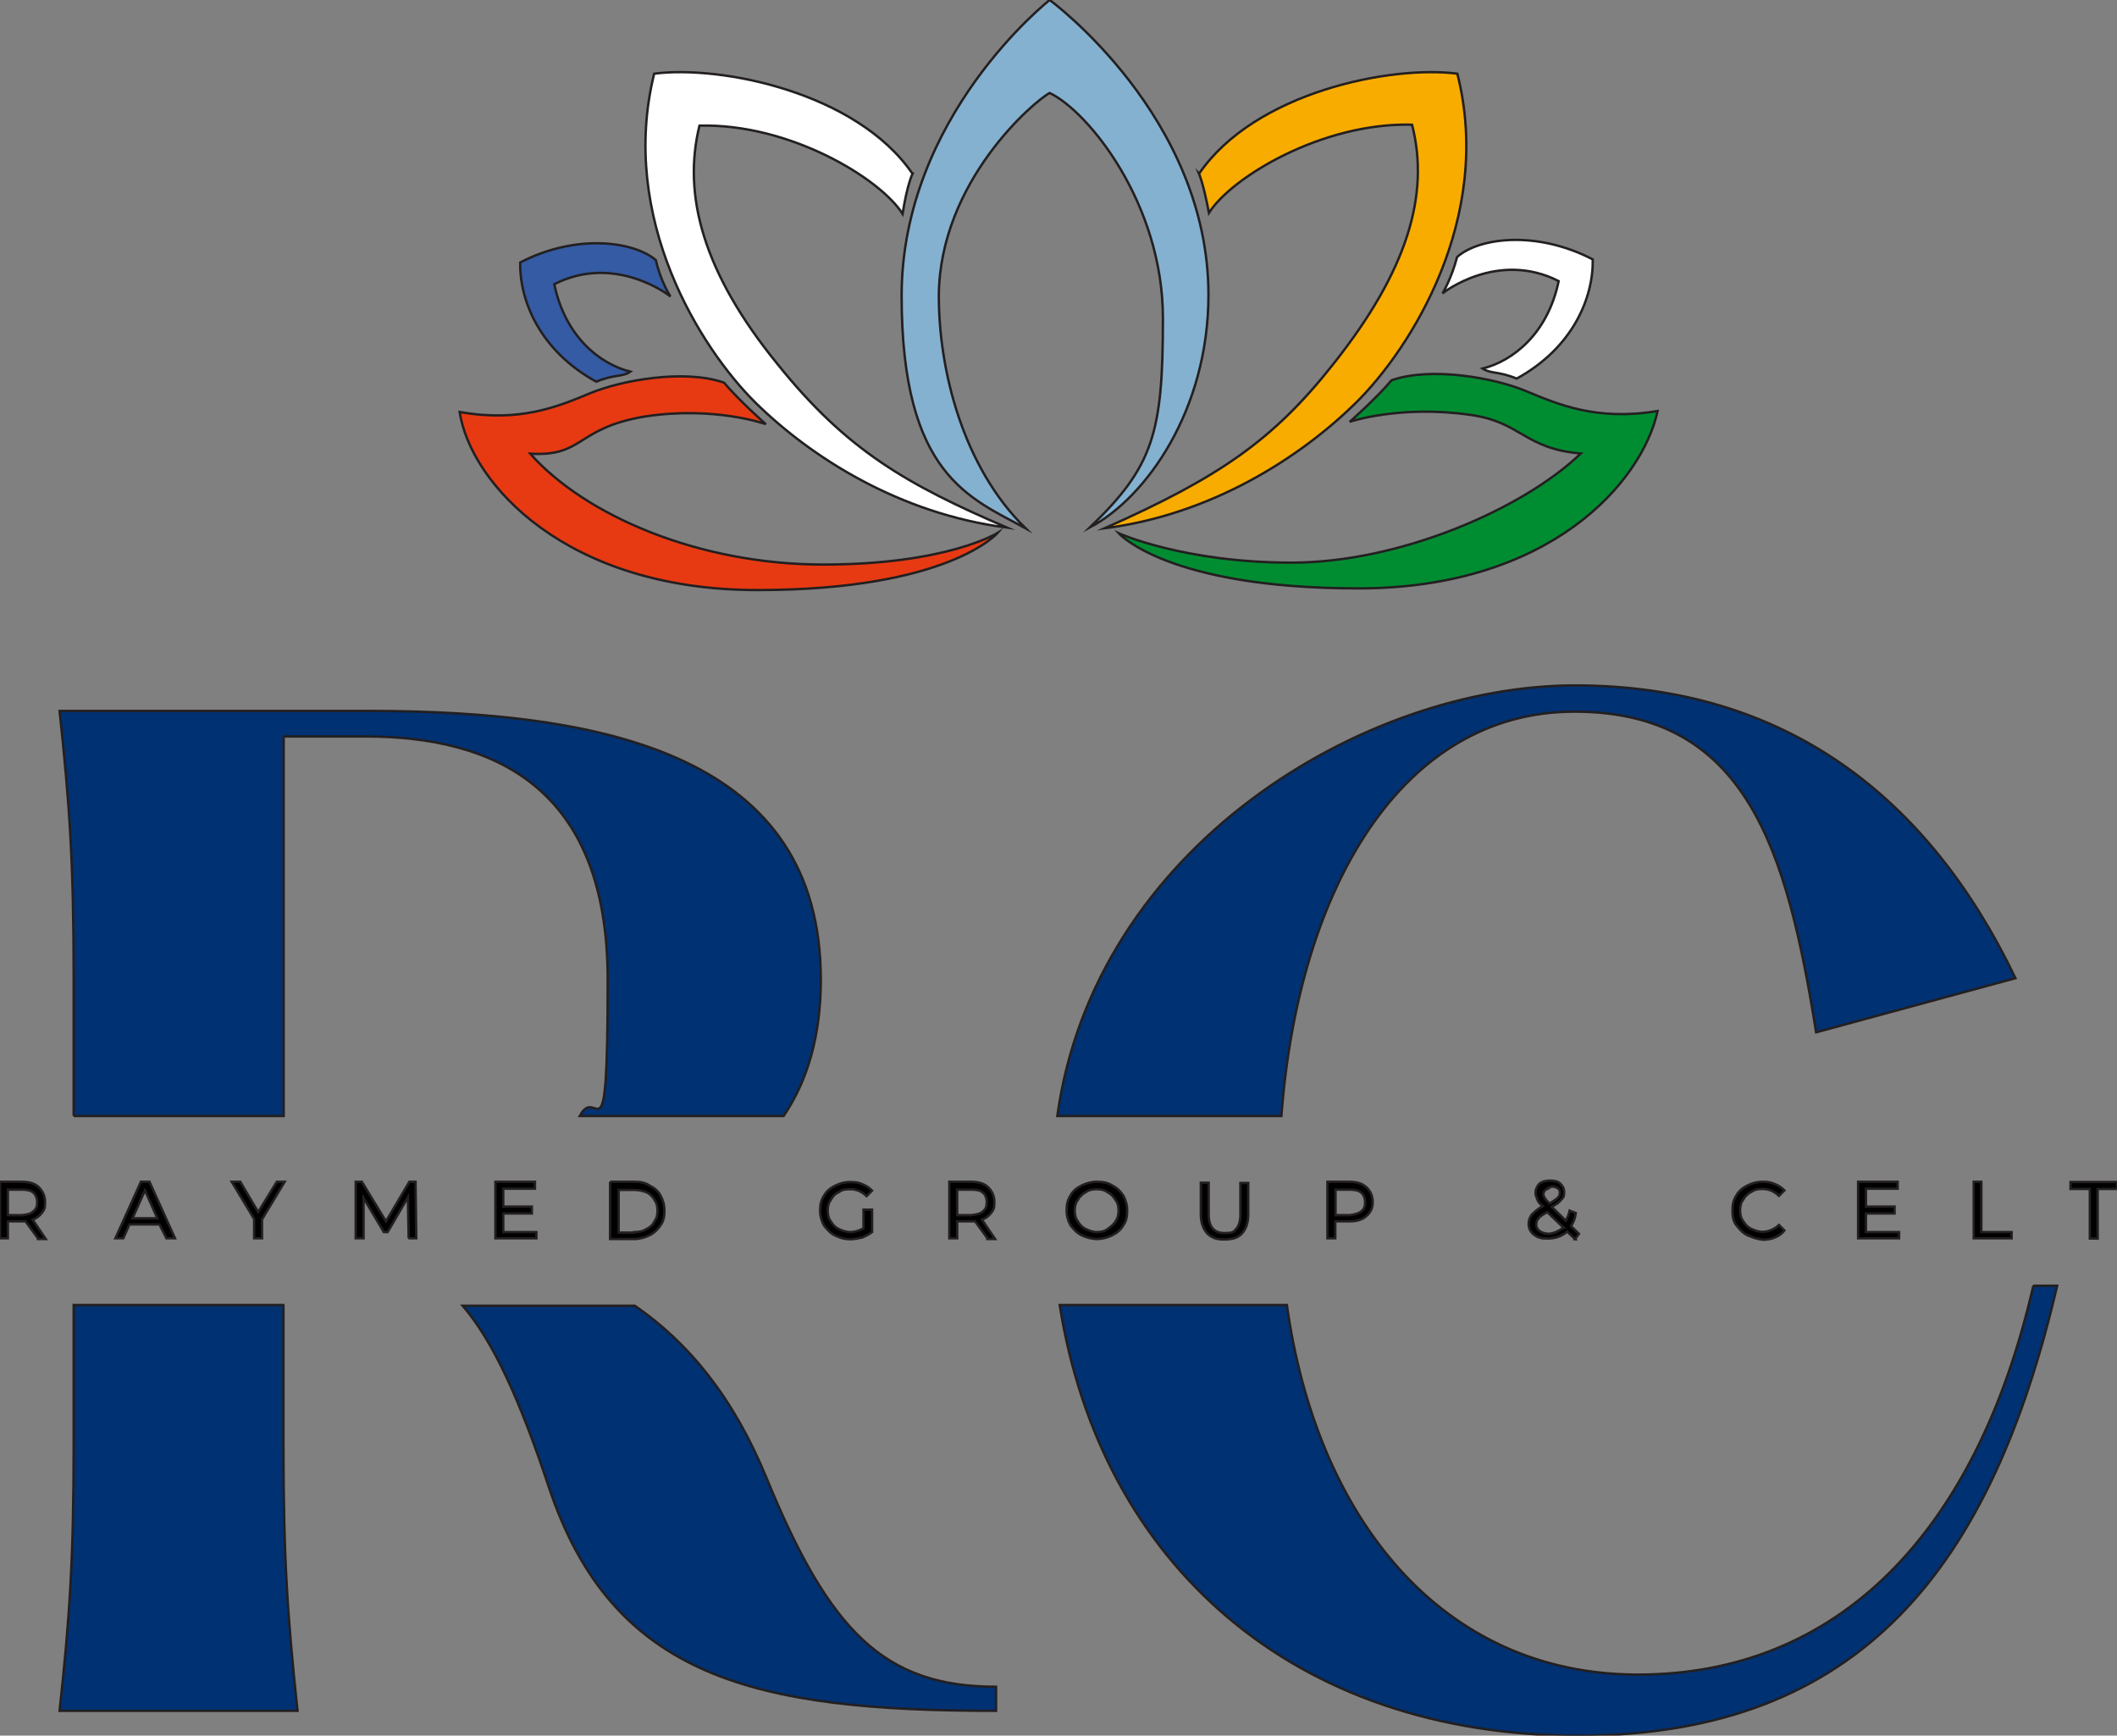 <?xml version="1.0" encoding="UTF-8"?>
<svg id="Layer_1" xmlns="http://www.w3.org/2000/svg" version="1.1" xmlns:xlink="http://www.w3.org/1999/xlink" viewBox="0 0 888 728">
  <rect x="0" y="0" width="888" height="728" fill="#808080" stroke="none"/>
  <!-- Generator: Adobe Illustrator 29.2.1, SVG Export Plug-In . SVG Version: 2.1.0 Build 116)  -->
  <defs>
    <style>
      .st0 {
        fill: #84b1d0;
      }

      .st0, .st1, .st2, .st3, .st4, .st5, .st6, .st7 {
        fill-rule: evenodd;
        stroke: #231f20;
        stroke-miterlimit: 10;
      }

      .st1 {
        fill: #003173;
      }

      .st8 {
        fill: none;
      }

      .st2 {
        fill: #e73a13;
      }

      .st3 {
        fill: #f9ac00;
      }

      .st4 {
        fill: #345ba3;
      }

      .st6 {
        fill: #008d32;
      }

      .st9 {
        clip-path: url(#clippath);
      }

      .st7 {
        fill: #fff;
      }
    </style>
    <clipPath id="clippath">
      <rect class="st8" width="888" height="728"/>
    </clipPath>
  </defs>
  <g class="st9">
    <g>
      <path class="st7" d="M382.7,72.8c-23.4-34.1-80.3-45.5-108.3-41.9-15,60.7,19.5,115.3,42.6,138.1,23.1,22.7,60.2,46.5,105.4,52.3-42.3-18.2-67.3-32.5-96.2-68.5-31.2-38.3-40-70.8-32.8-100.1,37.7-1,75.8,22.1,85.2,37,2-12.7,4.2-16.9,4.2-16.9Z"/>
      <path class="st4" d="M280.9,124.1s-22.8-17.9-48.4-4.9c4.6,22.1,19.2,33.5,31.9,36.7-3.3,2.3-6.5,1-14.3,4.2-23.7-13-32.2-34.1-31.9-50,23.7-12.3,47.8-8.8,56.9-1,2,8.8,5.9,14.9,5.9,14.9Z"/>
      <path class="st2" d="M321.3,178s-11.4-10.1-17.6-17.5c-16.6-5.8-43.2-1-56.3,4.5-13.3,5.5-29.3,12.3-54.6,7.8,4.6,29.9,44.5,74.7,124.9,74.7s100.8-24,100.8-24c0,0-21.1,13.3-73.2,13.3s-99.8-20.5-122.9-46.5c22.8,1.3,18.9-10.7,48.1-15.6,29.3-4.5,50.7,3.2,50.7,3.2Z"/>
      <path class="st0" d="M440.3,39c16.3,7.8,47.5,46.5,47.5,94.5s-3.9,62-30.6,87.7c23.4-12.3,49.7-49.1,49.7-97.5C506.9,48.7,440.3,0,440.3,0c0,0-62.1,48.7-62.1,124.1s28.9,84.8,52,97.5c-26.3-25.7-36.4-66.3-36.4-97.5.3-48.1,40.3-81.9,46.5-85.1Z"/>
      <path class="st3" d="M503,72.8c23.4-34.1,80.3-45.5,108.3-41.9,15.3,60.4-19.5,115.3-42.6,138.1-23.1,22.7-60.2,46.8-105.4,52.6,48.1-21.4,70.9-37,96.2-69.2,30.9-39,40.3-70.8,32.8-100.1-37.7-1-75.8,22.1-85.2,37-2.3-12.3-4.2-16.6-4.2-16.6Z"/>
      <path class="st7" d="M605.4,122.8s22.8-17.9,48.4-4.9c-4.6,22.1-19.2,33.5-31.9,36.7,3.6,2.3,6.5,1,14.3,4.2,23.7-13,32.2-34.1,31.9-50-23.7-12.3-47.8-9.1-56.9-1-2.3,8.8-5.9,14.9-5.9,14.9Z"/>
      <path class="st6" d="M566.1,177s11.4-10.1,17.6-17.5c16.6-5.8,43.2-1,56.3,4.5,13.3,5.5,29.6,12.7,55.3,8.4-6.5,29.9-45.2,74.4-125.5,74.4s-100.5-23.1-100.5-23.1c0,0,27.3,12.3,72.5,12.3s96.9-22.4,121.3-45.8c-23.7-1.9-25-13.3-46.5-16.2-29.3-4.2-50.4,2.9-50.4,2.9Z"/>
      <path class="st1" d="M537.5,468.1c7.2-95.8,50.7-169.6,122.9-169.6s89.1,57.8,101.4,134.5l83.6-22.7c-36.1-75.4-95.9-122.8-184.7-122.8s-201.6,67.9-217.2,180.6h94Z"/>
      <path class="st1" d="M852.9,539.3c-24.1,104.9-82.9,163.1-165.8,163.1s-134.9-66.3-147.3-155h-95.3c17.2,108.5,98.2,180.6,217.5,180.6s173.6-71.8,200.9-188.7h-10.1Z"/>
      <path class="st1" d="M321.6,620.1c-14-34.1-32.8-56.9-55.3-72.4h-72.2c12.7,14.9,23.7,38.7,36.1,76,26.7,80.2,86.5,93.9,187.6,93.9v-10.1c-47.1,0-69.9-23.4-96.2-87.4Z"/>
      <path class="st1" d="M30.9,468.1h88.1v-159.2h34.1c54,0,101.8,21.1,101.8,102s-4.2,42.9-11.7,57.2h85.5c10.1-14.9,15.6-33.8,15.6-57.2,0-93.6-89.1-112.7-189.9-112.7H25c4.2,39.6,5.9,63.3,5.9,112.1v57.8Z"/>
      <path class="st1" d="M119.3,547.4H30.9v57.8c0,48.7-1.6,72.4-5.9,112.4h99.8c-4.2-39.6-5.9-63.7-5.9-112.4v-57.8h.3Z"/>
      <path class="st5" d="M15.9,519.4l-5.2-7.1H3.3v7.1H0v-23.7h9.1c2.9,0,5.5.6,7.2,2.3,1.6,1.6,2.6,3.6,2.6,6.2s-.3,3.2-1.3,4.5c-1,1.3-2.3,2.3-3.9,2.9l5.5,8.1h-3.3v-.3ZM14,508.1c1.3-1,1.6-2.3,1.6-3.9s-.7-3.2-1.6-3.9c-1-1-2.9-1.3-4.9-1.3H3.3v10.7h5.9c2.3-.3,3.9-.6,4.9-1.6Z"/>
      <path class="st5" d="M67,513.6h-12.7l-2.6,5.8h-3.3l10.7-23.7h3.6l10.7,23.7h-3.6l-2.9-5.8ZM66,511l-5.2-11.7-5.2,11.7h10.4Z"/>
      <path class="st5" d="M109.9,511.3v8.1h-3.3v-8.1l-9.4-15.6h3.6l7.5,12.7,7.8-12.7h3.3l-9.4,15.6Z"/>
      <path class="st5" d="M171.4,519.4l-.3-17.2-8.5,14.6h-1.6l-8.5-14.3v16.9h-3.3v-23.7h2.6l10.1,16.6,9.8-16.6h2.6l.3,23.7h-3.3Z"/>
      <path class="st5" d="M225,516.8v2.6h-17.2v-23.7h16.6v2.9h-13.3v7.5h12v2.9h-12v7.8h14Z"/>
      <path class="st5" d="M255.9,495.7h10.1c2.6,0,4.6.3,6.5,1.6,2,1,3.6,2.3,4.6,4.2,1,1.9,1.6,3.9,1.6,6.2s-.3,4.5-1.6,6.2c-1,1.6-2.6,3.2-4.6,4.2-2,1-4.2,1.6-6.5,1.6h-10.1v-24ZM266,516.8c2,0,3.6-.3,5.2-1.3,1.3-.6,2.6-1.6,3.3-3.2,1-1.3,1.3-2.9,1.3-4.5s-.3-3.2-1.3-4.5c-.6-1.3-2-2.6-3.3-3.2-1.6-.6-3.3-1-5.2-1h-6.5v17.9h6.5Z"/>
      <path class="st5" d="M362.5,507.4h3.3v9.4c-1.3,1-2.6,1.6-4.2,2.3-1.6.3-3.3.7-4.9.7-2.6,0-4.6-.7-6.5-1.6-2-1-3.3-2.6-4.6-4.2-1-1.9-1.6-3.9-1.6-6.2s.3-4.2,1.6-6.2c1-1.9,2.6-3.2,4.6-4.2,2-1,3.9-1.6,6.5-1.6s3.6.3,5.2,1c1.6.6,2.9,1.6,3.9,2.6l-2.3,2.3c-2-1.9-4.2-2.9-6.8-2.9s-3.6.3-4.9,1.3c-1.6.6-2.6,1.9-3.3,3.2-1,1.3-1.3,2.9-1.3,4.5s.3,3.2,1.3,4.5c1,1.6,2,2.6,3.3,3.2,1.3.6,2.9,1.3,4.9,1.3s3.9-.7,5.5-1.6v-7.8h.3Z"/>
      <path class="st5" d="M414.2,519.4l-5.2-7.1h-7.5v7.1h-3.3v-23.7h9.1c2.9,0,5.5.6,7.2,2.3,1.6,1.6,2.6,3.6,2.6,6.2s-.3,3.2-1.3,4.5c-1,1.3-2.3,2.3-3.9,2.9l5.5,8.1h-3.3v-.3ZM412.3,508.1c1.3-1,1.6-2.3,1.6-3.9s-.6-3.2-1.6-3.9c-1-1-2.6-1.3-4.9-1.3h-5.9v10.7h5.9c2.3-.3,3.9-.6,4.9-1.6Z"/>
      <path class="st5" d="M453.6,518.1c-2-1-3.3-2.6-4.6-4.2-1-1.9-1.6-3.9-1.6-6.2s.3-4.2,1.6-6.2c1-1.9,2.6-3.2,4.6-4.2,2-1,4.2-1.6,6.5-1.6s4.6.3,6.5,1.6c2,1,3.3,2.3,4.6,4.2,1,1.9,1.6,3.9,1.6,6.2s-.3,4.5-1.6,6.2c-1,1.9-2.6,3.2-4.6,4.2-2,1-4.2,1.6-6.5,1.6s-4.6-.7-6.5-1.6ZM464.6,515.5c1.3-1,2.6-1.9,3.3-3.2,1-1.3,1.3-2.9,1.3-4.5s-.3-3.2-1.3-4.5c-1-1.6-2-2.6-3.3-3.2-1.3-1-2.9-1.3-4.6-1.3s-3.3.3-4.6,1.3c-1.3.6-2.6,1.9-3.3,3.2-1,1.3-1.3,2.9-1.3,4.5s.3,3.2,1.3,4.5c1,1.6,2,2.6,3.3,3.2,1.3.6,2.9,1.3,4.6,1.3s3.3-.3,4.6-1.3Z"/>
      <path class="st5" d="M506.3,517.2c-1.6-1.6-2.6-4.5-2.6-7.8v-13.3h3.3v13.3c0,5.2,2.3,7.8,6.5,7.8s3.9-.6,5.2-1.9c1-1.3,1.6-3.2,1.6-5.8v-13.3h3.3v13.3c0,3.2-1,6.2-2.6,7.8-1.6,1.9-4.2,2.6-7.5,2.6s-5.2-.7-7.2-2.6Z"/>
      <path class="st5" d="M573.2,498c1.6,1.6,2.6,3.6,2.6,6.2s-1,4.5-2.6,5.8c-1.6,1.6-4.2,2.3-7.2,2.3h-5.9v7.1h-3.3v-23.7h9.1c2.9,0,5.5.6,7.2,2.3ZM571,508.1c1.3-1,1.6-2.3,1.6-3.9s-.7-3.2-1.6-3.9c-1-1-2.9-1.3-4.9-1.3h-5.9v10.7h5.9c2-.3,3.6-.6,4.9-1.6Z"/>
      <path class="st5" d="M660.7,519.8l-3.3-3.2c-2.3,1.9-4.9,2.9-8.1,2.9s-2.9-.3-4.2-.6c-1.3-.7-2.3-1.3-2.9-2.3-.7-1-1-2-1-3.2s.3-2.6,1.3-3.9c1-1,2.3-2.3,4.6-3.6-1.3-1-2-1.9-2.3-2.9-.3-1-.7-1.6-.7-2.6,0-1.6.7-2.9,1.6-3.9,1.3-1,2.9-1.3,4.6-1.3s3.3.3,4.2,1.3c1,1,1.6,1.9,1.6,3.6s-.3,2.3-1.3,3.2c-.7,1-2,1.9-3.9,2.9l5.9,5.8c.7-1.3,1.3-2.6,1.6-4.2l2.6,1c-.3,2.3-1,3.9-2,5.5l3.3,3.2-1.6,2.3ZM655.8,514.9l-6.8-6.5c-1.6,1-2.9,1.6-3.6,2.6-.7.6-1,1.6-1,2.6s.3,1.9,1.6,2.9c1,.6,2.3,1,3.9,1,2.3-.3,4.2-1.3,5.9-2.6ZM648.4,499c-.6.3-1,1.3-1,1.9s.3,1.3.6,1.6c.3.7,1,1.3,2,2.3,1.6-1,2.6-1.6,3.3-2.3.7-.6,1-1.3,1-2.3s-.3-1.3-1-1.9c-.7-.3-1.3-.6-2.3-.6-1.3.3-2,.6-2.6,1.3Z"/>
      <path class="st5" d="M732.9,518.1c-2-1-3.3-2.6-4.6-4.2-1.3-1.6-1.6-3.9-1.6-6.2s.3-4.2,1.6-6.2c1-1.9,2.6-3.2,4.6-4.2,2-1,3.9-1.6,6.5-1.6s3.6.3,5.2,1c1.6.6,2.9,1.6,3.9,2.6l-2.3,2.3c-2-1.9-4.2-2.9-6.8-2.9s-3.3.3-4.9,1.3c-1.3.6-2.6,1.9-3.3,3.2-1,1.3-1.3,2.9-1.3,4.5s.3,3.2,1.3,4.5c1,1.6,2,2.6,3.3,3.2,1.3.6,2.9,1.3,4.9,1.3s4.9-1,6.8-2.9l2.3,2.3c-1,1.3-2.3,2.3-3.9,2.9-1.6.7-3.3,1-5.2,1-2.3-.3-4.6-1-6.5-2Z"/>
      <path class="st5" d="M796.6,516.8v2.6h-17.2v-23.7h16.6v2.9h-13.3v7.5h12v2.9h-12v7.8h14Z"/>
      <path class="st5" d="M827.8,495.7h3.3v21.1h12.7v2.6h-15.9v-23.7Z"/>
      <path class="st5" d="M876.6,498.7h-8.1v-2.9h19.5v2.9h-8.1v20.8h-3.3v-20.8Z"/>
    </g>
  </g>
</svg>